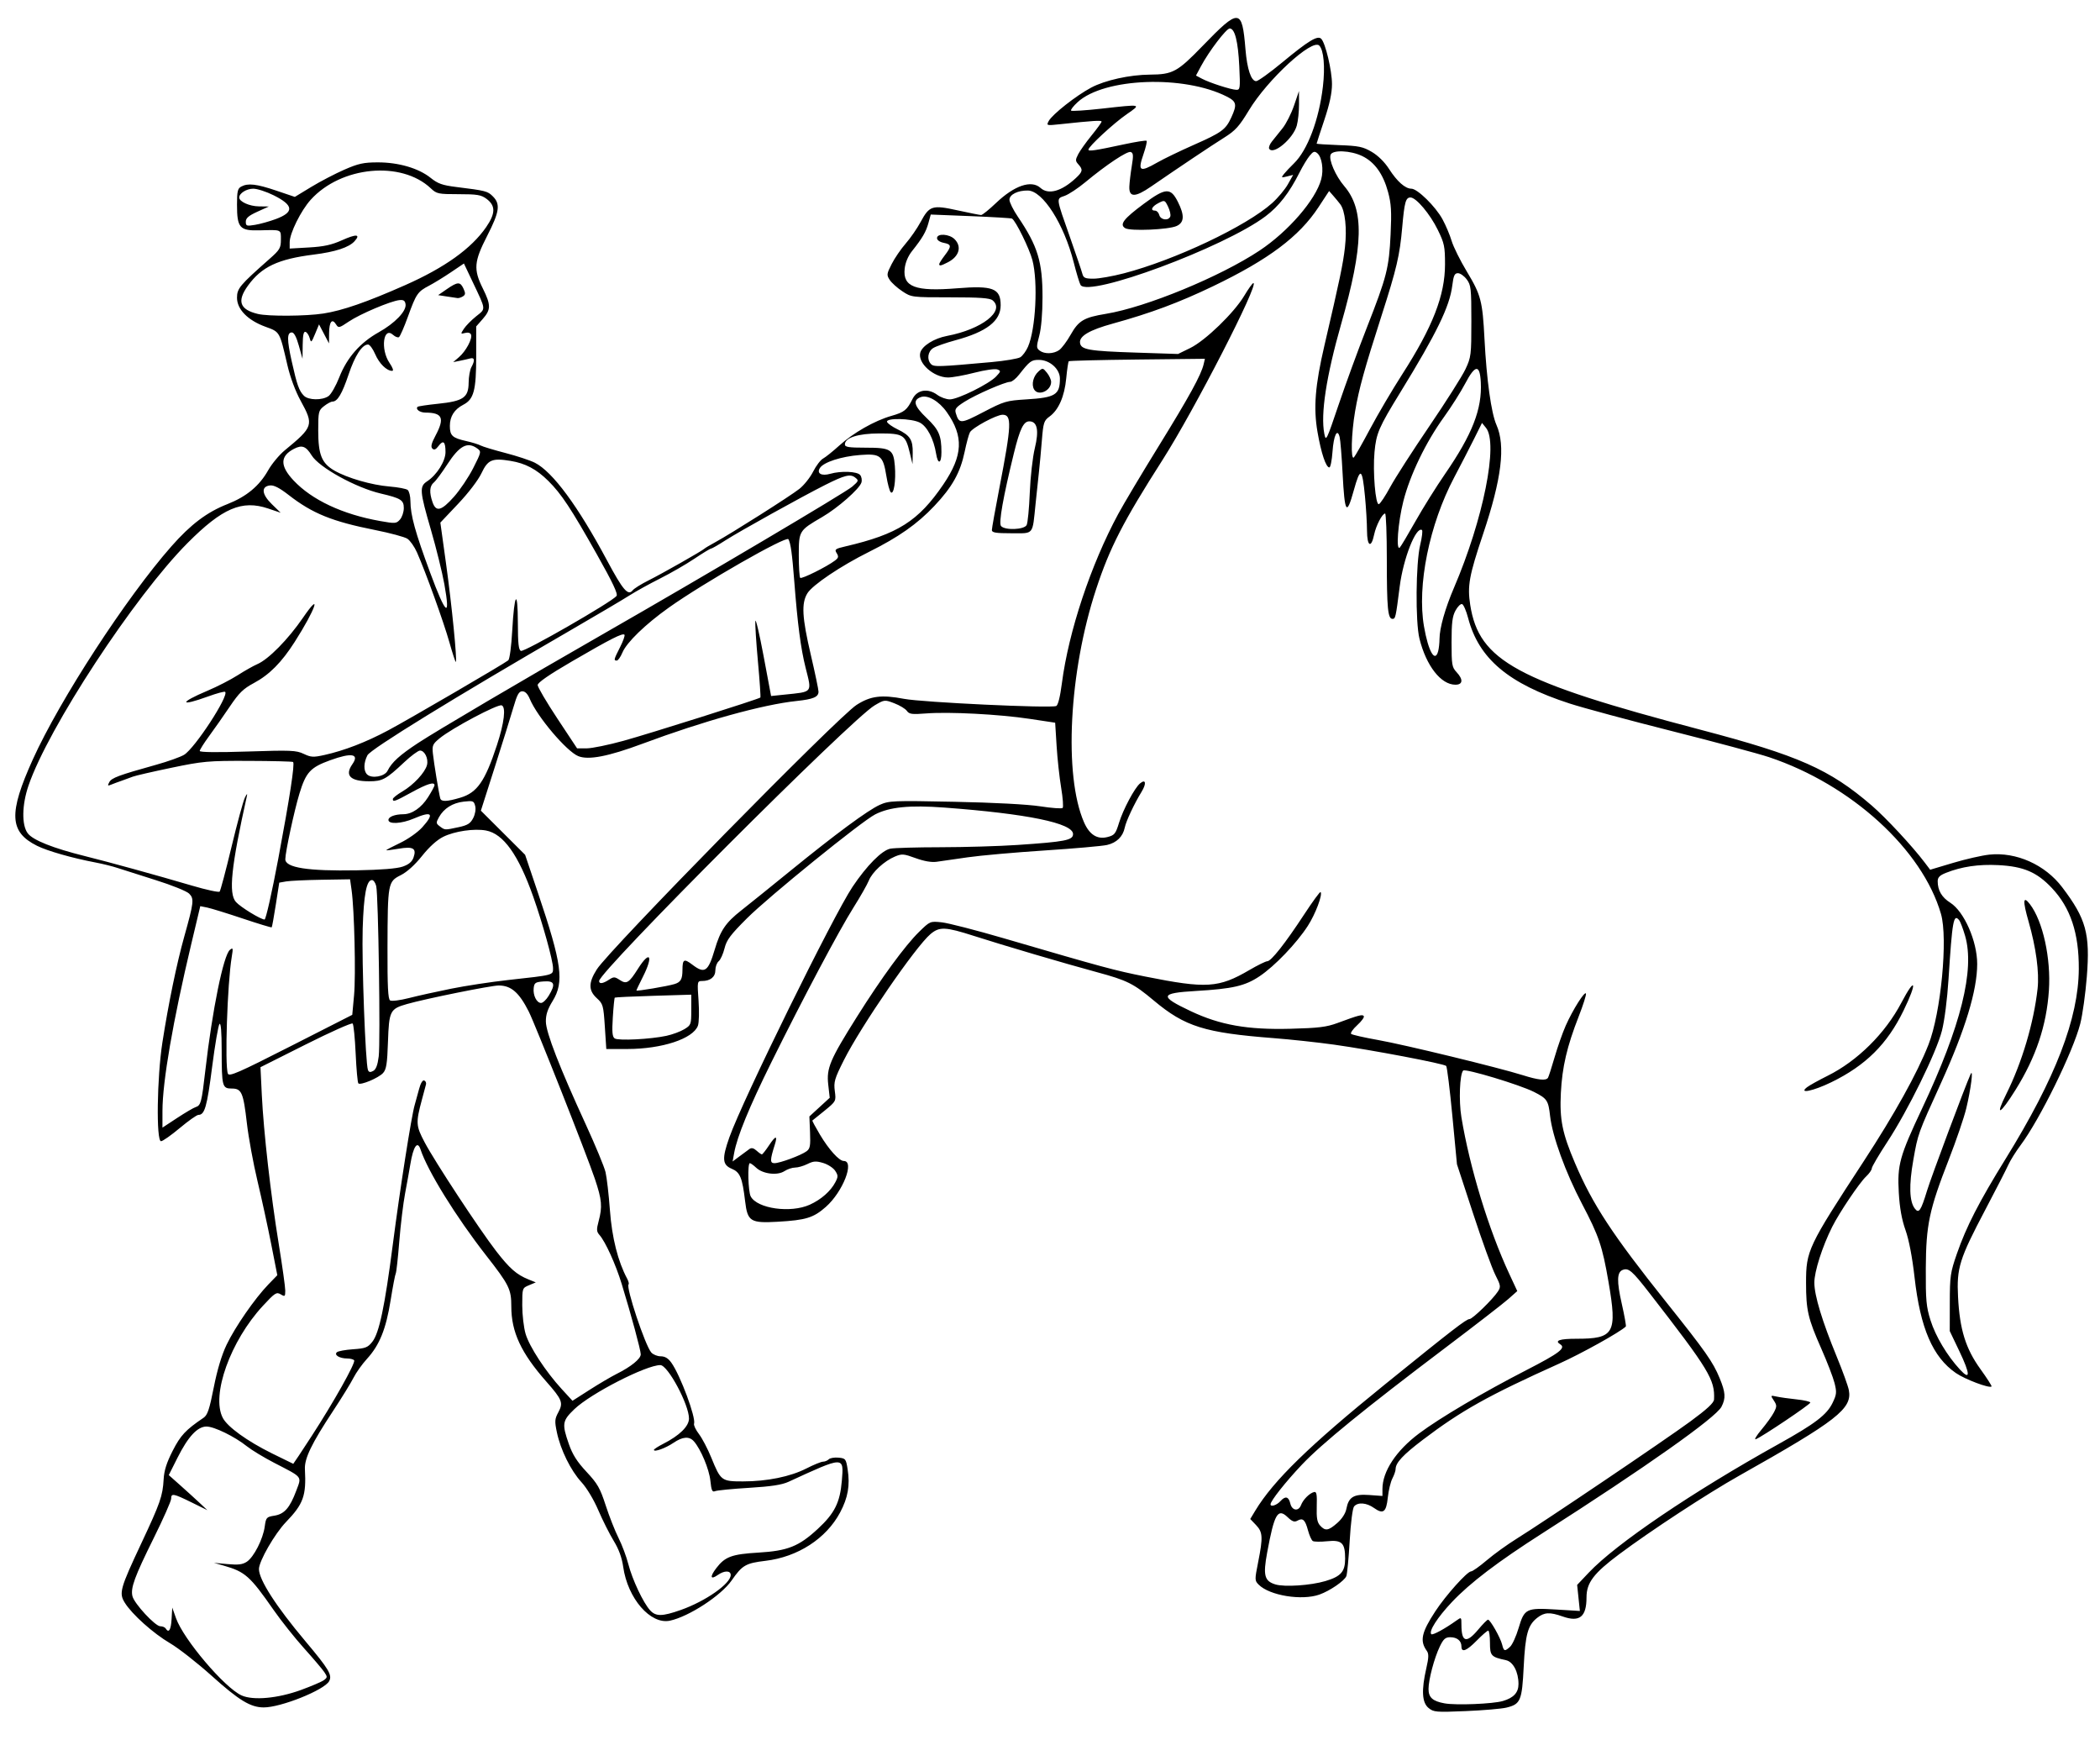 <?xml version="1.0" encoding="UTF-8"?>
<svg version="1.1" viewBox="0 0 1276 1060" xmlns="http://www.w3.org/2000/svg">
<path d="m868.01 1037.6c-3.982-3.254-4.411-10.756-1.372-24.041 1.522-6.653 1.584-8.876 0.299-10.667-4.348-6.058-3.241-11.161 5.217-24.054 6.368-9.707 19.373-24.208 21.711-24.208 0.869 0 5.155-3.038 9.523-6.751 4.368-3.713 12.442-9.545 17.942-12.961 16.76-10.408 90.422-60.124 105.67-71.318 10.196-7.487 14.376-11.358 14.481-13.414 0.613-11.998-3.027-17.997-39.195-64.599-10.556-13.602-12.721-15.474-16.297-14.102-3.533 1.356-3.689 6.807-0.587 20.489 1.664 7.337 2.779 13.584 2.478 13.882-3.349 3.321-26.923 16.442-40.566 22.579-42.957 19.323-59.424 28.527-82.834 46.297-12.006 9.114-16.48 13.93-16.48 17.742 0 1.066-0.883 3.638-1.961 5.714s-2.327 7.262-2.773 11.524c-0.942 8.997-2.784 10.391-8.424 6.375-4.531-3.227-9.825-3.622-12.082-0.903-0.906 1.092-2.032 9.946-2.669 21-0.606 10.512-1.519 20.111-2.029 21.333-1.222 2.928-9.964 8.918-16.325 11.187-10.679 3.809-30.292 0.628-36.905-5.985-2.485-2.485-2.496-2.921-0.364-13.662 3.019-15.211 2.844-18.278-1.297-22.599l-3.497-3.65 3.07-5.089c11.011-18.254 32.977-39.639 78.749-76.667 41.423-33.51 49.413-39.679 51.446-39.722 1.817-0.038 14.063-11.934 17.175-16.683 1.9-2.899 1.787-3.641-1.561-10.238-1.985-3.912-8.034-20.613-13.442-37.113l-9.833-30-2.788-29.333c-1.533-16.133-3.225-29.808-3.759-30.388-1.274-1.384-45.16-9.722-68.062-12.931-9.9-1.387-26.4-3.17-36.667-3.962-42.055-3.243-53.983-6.98-72.929-22.848-12.359-10.352-16.174-12.252-34.65-17.252-19.578-5.299-56.576-16.205-74.73-22.029-17.242-5.531-20.855-5.683-26.293-1.106-9.053 7.618-42.346 56.077-52.699 76.706-5.599 11.157-6.176 13.131-5.454 18.664 0.806 6.174 0.794 6.199-6.219 11.936-3.865 3.162-7.198 5.849-7.407 5.971-0.209 0.123 1.846 3.961 4.568 8.529 5.438 9.129 11.684 16.043 14.492 16.043 6.802 0-0.534 18.791-10.898 27.914-7.529 6.627-12.068 8.024-29.266 9.011-16.505 0.946-18.31-0.187-19.763-12.416-1.71-14.394-3.051-17.652-8.139-19.778-5.742-2.399-6.023-6.133-1.438-19.089 7.969-22.516 63.226-134.88 74.847-152.2 8.665-12.915 17.801-22.135 22.954-23.166 2.324-0.465 16.14-0.859 30.701-0.876 14.562-0.017 35.441-0.634 46.399-1.371 29.219-1.966 33.923-2.885 33.923-6.629 0-6.62-27.854-12.352-78.192-16.091-21.066-1.565-33.184-0.371-42.029 4.141-8.324 4.247-64.543 49.803-77.904 63.128-10.055 10.029-12.383 13.142-13.639 18.24-0.833 3.381-2.427 6.904-3.542 7.83-1.115 0.926-2.028 3.388-2.028 5.473 0 4.087-3.05 6.55-8.112 6.55-2.893 0-2.937 0.246-2.105 11.959 0.467 6.577 0.288 13.434-0.397 15.236-3.005 7.903-21.771 14.086-42.852 14.118l-12.8 0.02-0.893-13.629c-0.846-12.907-1.103-13.821-4.867-17.258-5.137-4.692-5.139-9.421-8e-3 -17.512 7.619-12.013 146.56-153.45 157.84-160.67 8.523-5.457 15.091-6.291 28.903-3.668 11.197 2.126 88.657 5.778 92.366 4.355 1.122-0.431 2.389-5.464 3.478-13.815 4.114-31.558 17.534-71.891 34.218-102.84 3.271-6.068 14.368-24.668 24.659-41.333 18.487-29.938 25.735-43.14 27.252-49.634l0.779-3.333-41.062 0.451c-22.584 0.248-41.335 0.722-41.67 1.053s-1.028 4.991-1.54 10.355c-1.054 11.033-4.622 19.207-10.137 23.22-3.416 2.486-3.79 3.647-4.667 14.479-0.524 6.477-1.288 14.776-1.696 18.443s-1.36 12.667-2.114 20c-2.003 19.483-0.796 18-14.659 18-9.515 0-11.91-0.389-11.91-1.933 0-1.063 2.062-12.613 4.583-25.667 7.41-38.375 7.67-44.4 1.912-44.4-3.729 0-18.331 7.87-19.842 10.694-0.66 1.234-2.098 6.548-3.195 11.809-2.64 12.66-7.55 21.428-18.46 32.962-10.357 10.949-21.679 18.899-39.664 27.85-17.13 8.526-34.353 20.108-37.448 25.183-3.701 6.069-3.217 14.613 2.119 37.452 2.564 10.972 4.662 21.001 4.662 22.286 0 3.228-3.218 4.594-13.333 5.659-20.505 2.159-56.706 12.199-93.658 25.975-20.743 7.733-32.822 10.061-39.009 7.52-7.118-2.924-24.908-23.926-29.425-34.738-1.275-3.052-2.835-4.652-4.536-4.652-2.071 0-3.158 1.945-5.402 9.667-1.546 5.317-6.632 21.635-11.303 36.262l-8.493 26.595 26.884 26.809 7.874 23.333c14.485 42.926 15.972 53.91 8.861 65.467-3.092 5.025-4.186 8.368-4.122 12.596 0.1 6.621 8.342 27.83 24.318 62.577 5.786 12.584 11.153 25.538 11.927 28.787 0.774 3.249 1.981 13.707 2.683 23.241 1.223 16.61 4.867 31.065 10.46 41.491 0.833 1.554 1.222 3.118 0.863 3.477-1.717 1.717 10.087 37.137 13.785 41.365 1.123 1.283 3.707 2.333 5.743 2.333 2.569 0 4.551 1.191 6.473 3.89 5.463 7.672 15.048 33.45 13.784 37.07-0.313 0.895 1.035 3.729 2.994 6.298 1.959 2.569 5.333 9.022 7.498 14.342 5.721 14.059 6.177 14.4 19.225 14.4 14.662 0 28.808-2.889 38.577-7.88 4.4-2.248 8.93-4.094 10.067-4.103 1.137-9e-3 2.71-0.661 3.497-1.447s3.453-1.237 5.924-1c4.281 0.41 4.543 0.746 5.539 7.097 1.523 9.709 0.209 17.225-4.583 26.217-8.453 15.858-25.683 27.019-45.327 29.36-12.036 1.434-14.139 2.651-20.54 11.887-6.381 9.208-26 22.007-37.514 24.473-11.803 2.528-25.692-13.474-28.415-32.737-0.786-5.561-2.651-10.667-5.74-15.718-2.517-4.115-6.732-12.494-9.367-18.621-2.813-6.541-7.057-13.597-10.28-17.094-6.46-7.008-12.672-19.62-14.903-30.257-1.416-6.749-1.316-8.095 0.904-12.218 3.086-5.731 2.327-7.654-7.346-18.625-15.332-17.388-21.25-30.099-21.25-45.642 0-10.454-1.274-13.031-15.335-31.025-18.229-23.328-35.553-51.32-39.817-64.333-1.838-5.611-4.404-1.884-6.197 9-0.604 3.667-2.035 11.625-3.182 17.685s-2.74 19.24-3.542 29.287c-0.802 10.048-1.764 18.763-2.138 19.367-0.373 0.604-1.781 7.967-3.129 16.363-2.804 17.47-6.738 27.197-14.368 35.531-2.904 3.172-6.577 8.331-8.163 11.465-1.585 3.134-7.128 12.134-12.316 20-13.201 20.015-17.577 29.067-17.22 35.624 0.876 16.071-0.905 21.033-11.495 32.029-6.83 7.092-16.433 23.783-16.433 28.564 0 6.487 10.386 22.629 28.159 43.766 14.39 17.113 16.483 20.628 14.498 24.337-2.882 5.385-29.402 16.015-39.797 15.953-8.032-0.048-14.956-4.261-31.64-19.248-8.738-7.849-20.086-16.731-25.22-19.738-10.236-5.996-23.164-17.573-27.552-24.672-3.6-5.825-2.829-8.567 10.206-36.313 11.363-24.186 12.87-28.507 13.425-38.507 0.303-5.451 1.785-10.146 5.501-17.428 4.8-9.405 7.849-12.664 18.774-20.065 2.399-1.625 3.559-5.076 6.186-18.407 2.119-10.754 4.816-19.712 7.827-26 5.188-10.834 17.178-28.136 25.337-36.563l5.457-5.636-3.747-19.03c-2.061-10.467-5.817-27.73-8.347-38.364-2.53-10.633-5.407-26.334-6.394-34.89-2.164-18.753-3.194-21.11-9.231-21.11-5.737 0-6.067-1.26-6.09-23.267-0.012-11.211-0.474-16.811-1.318-15.967-0.715 0.715-2.742 12.535-4.505 26.268-3.093 24.092-4.49 28.966-8.304 28.966-0.98 0-6.08 3.6-11.333 8s-10.378 8-11.388 8c-3.012 0-2.476-38.732 0.831-60.004 3.66-23.549 8.686-47.887 13.269-64.263 5.877-21 6.106-23.024 2.965-26.166-1.488-1.488-10.597-5.158-20.458-8.242-9.777-3.058-20.176-6.365-23.109-7.349-2.933-0.984-8.933-2.474-13.333-3.311-14.189-2.7-29.176-6.976-35.493-10.128-16.876-8.419-17.42-19.643-2.547-52.537 16.333-36.125 56.787-98.314 84.165-129.38 11.78-13.368 21.629-20.791 34.054-25.666 11.551-4.532 19.374-11.018 24.726-20.501 2.231-3.952 6.772-9.42 10.092-12.151 17.396-14.309 17.753-15.413 9.717-30.055-3.225-5.877-6.371-14.298-8.069-21.604-4.829-20.77-4.507-20.203-13.334-23.422-10.781-3.931-17.311-10.582-17.311-17.631 0-5.636 1.638-7.59 19.812-23.642 6.207-5.482 6.855-6.585 6.855-11.667 0-6.288 0.647-6.004-12.846-5.644-12.213 0.326-13.82-1.482-13.82-15.552 0-8.182 0.394-9.867 2.579-11.037 4.103-2.196 9.29-1.593 21.322 2.477l11.234 3.801 9.993-6.067c5.496-3.337 14.541-8.053 20.099-10.48 8.525-3.722 11.705-4.415 20.321-4.429 12.604-0.02 24.823 3.561 32.099 9.409 4.376 3.517 7.099 4.489 15.497 5.536 18.161 2.263 19.111 2.507 22.338 5.734 4.684 4.684 4.005 9.354-3.482 23.972-8.016 15.649-8.401 20.341-2.625 31.966 4.963 9.988 4.957 12.804-0.042 18.497l-4 4.556v18.2c0 20.643-1.441 26.056-7.814 29.352-5.488 2.838-8.186 7.088-8.186 12.896 0 5.894 1.514 7.298 9.89 9.175 3.546 0.795 7.502 2.009 8.791 2.699s8.093 2.748 15.121 4.574 15.062 4.485 17.854 5.91c10.831 5.526 26.129 26.234 43.867 59.384 9.636 18.007 12.758 21.646 15.555 18.125 0.874-1.1 5.189-3.8 9.589-6 8.325-4.163 32.837-18.076 34-19.299 0.367-0.386 3.367-2.171 6.667-3.966 9.622-5.236 45.531-28.012 51.057-32.383 2.781-2.2 6.531-6.908 8.332-10.462 1.801-3.554 4.516-7.126 6.035-7.939 1.518-0.813 5.951-4.367 9.85-7.898 8.59-7.779 21.408-15.081 31.614-18.01 8.005-2.297 9.516-3.509 12.955-10.393 2.765-5.534 9.325-6.593 14.974-2.417 2.058 1.522 5.497 2.766 7.641 2.766 4.878 0 23.885-9.398 28.116-13.902 2.957-3.148 3.002-3.422 0.706-4.303-1.349-0.517-7.588 0.383-13.866 2s-13.515 2.923-16.081 2.901c-8.759-0.075-18.475-8.737-16.848-15.02 1.079-4.164 8.342-8.73 16.282-10.236 21.157-4.012 35.465-15.181 27.685-21.611-1.692-1.398-7.766-1.83-25.752-1.83-23.439 0-23.561-0.015-29.087-3.664-3.052-2.015-6.5-5.115-7.661-6.887-1.974-3.014-1.899-3.643 1.162-9.669 1.801-3.545 5.633-9.146 8.517-12.446s6.982-9.225 9.108-13.166c5.322-9.869 7.015-10.395 22.502-6.989 7.058 1.552 13.46 2.822 14.227 2.822 0.767 0 4.837-3.283 9.044-7.296 11.182-10.665 21.517-14.169 27.044-9.167 4.775 4.322 12.781 2.097 21.442-5.958 4.229-3.933 4.46-5.159 1.57-8.352-1.883-2.08-1.891-2.716-0.079-6.219 1.11-2.146 4.753-7.26 8.097-11.365 3.344-4.105 6.079-7.886 6.079-8.402 0-0.885-5.067-0.566-25.153 1.583-8.349 0.893-8.462 0.862-6.974-1.918 2.164-4.043 16.599-15.408 25.8-20.312 8.402-4.478 23.409-7.798 35.661-7.888 13.949-0.103 16.733-1.614 32-17.38 22.395-23.126 24.032-23 26.099 2.008 0.998 12.07 3.445 19.333 6.514 19.333 1.145 0 8.226-5.086 15.735-11.302 16.011-13.255 21.58-16.638 23.774-14.443 2.569 2.569 6.545 19.302 6.545 27.547 0 5.438-1.438 12.158-4.667 21.806-2.567 7.67-4.667 14.128-4.667 14.351s6.158 0.633 13.685 0.911c11.943 0.442 14.468 0.965 19.835 4.111 3.797 2.225 7.803 6.18 10.47 10.337 4.9 7.636 9.85 12.015 13.58 12.015 3.676 0 14.703 10.83 18.925 18.589 1.992 3.659 4.488 9.572 5.547 13.139 1.06 3.568 5.223 11.956 9.253 18.64 8.566 14.208 9.514 17.835 10.708 40.965 1.278 24.752 4.098 45.004 7.263 52.159 5.612 12.687 3.167 32.713-8.088 66.225-8.532 25.405-9.653 31.577-7.844 43.16 5.312 34.012 28.32 46.484 139.8 75.779 59.694 15.686 78.544 24.021 104.12 46.037 8.547 7.356 24.677 24.694 32.144 34.551l3.404 4.493 13.93-4.16c7.661-2.288 17.564-4.543 22.006-5.013 16.382-1.73 33.867 6.092 44.284 19.812 14.546 19.157 17.036 28.202 14.968 54.364-0.816 10.328-2.605 23.161-3.975 28.517-4.352 17.015-24.568 58.182-36.23 73.775-2.894 3.869-6.28 9.296-7.525 12.06s-7.467 14.898-13.827 26.965c-15.907 30.182-17.596 35.578-16.683 53.273 1.019 19.737 4.621 31.324 13.613 43.793 3.983 5.523 7.02 10.265 6.748 10.537-1.272 1.272-16.089-4.305-21.689-8.165-14.043-9.678-21.599-27.189-25.112-58.201-1.387-12.244-3.395-22.709-5.493-28.631-2.286-6.452-3.543-13.465-4.074-22.717-0.971-16.932 0.455-22.077 14.212-51.283 23.557-50.014 32.055-84.134 26.086-104.74-1.263-4.36-2.907-8.67-3.655-9.578-3.374-4.103-4.169 0.327-6.426 35.828-0.773 12.157-2.441 25.214-4.002 31.333-3.394 13.304-20.677 48.497-33.181 67.566-5.196 7.925-9.448 15.17-9.448 16.101s-1.556 3.147-3.458 4.925c-4.018 3.755-16.208 21.852-20.578 30.548-6.035 12.009-10.907 27.265-10.865 34.018 0.049 7.856 4.727 23.264 13.676 45.051 3.551 8.645 6.832 17.722 7.292 20.171 2.116 11.28-7.07 18.442-66.734 52.031-19.321 10.877-53.491 33.242-72.778 47.634-15.508 11.572-19.888 17.344-19.888 26.207 0 11.89-4.208 15.266-14.501 11.632-7.852-2.772-11.124-2.596-15.481 0.831-5.681 4.469-7.193 9.962-8.186 29.745-1.036 20.647-1.908 22.706-10.499 24.79-2.933 0.712-14.033 1.661-24.667 2.109-18.129 0.764-19.54 0.646-22.653-1.898zm45.171-4.222c6.57-1.94 9.483-5.113 9.483-10.33 0-7.302-3.267-13.536-7.579-14.462-9.086-1.951-9.755-2.678-9.755-10.593 0-4.049-0.475-7.362-1.056-7.362s-3.706 2.7-6.944 6c-6.236 6.354-9.333 7.548-9.333 3.6 0-3.434-2.636-5.6-6.814-5.6-2.935 0-4.127 1.065-6.343 5.667-3.356 6.97-6.843 20.108-6.843 25.784 0 5.17 2.529 7.428 9.782 8.733 6.956 1.251 29.383 0.342 35.402-1.435zm-730.35-6.691c6.327-2.305 12.594-4.988 13.926-5.962 2.247-1.643 2.268-2 0.287-4.933-1.175-1.739-6.718-8.262-12.319-14.495-5.601-6.233-13.907-16.675-18.457-23.204-14.373-20.624-17.303-23.231-30.273-26.944l-6-1.718 8.309 0.769c6.434 0.596 9.064 0.274 11.656-1.424 4.254-2.788 9.849-13.753 10.89-21.342 0.761-5.552 1.058-5.888 5.877-6.659 6.09-0.974 9.387-4.744 13.303-15.208 3.319-8.871 4.154-7.814-13.309-16.834-6.304-3.256-13.847-7.823-16.761-10.148-7.391-5.897-19.801-11.955-24.491-11.955-5.487 0-11.149 6.087-17.603 18.923l-5.315 10.57 7.031 6.253c3.867 3.439 9.142 8.234 11.722 10.655l4.691 4.402-9.633-4.735c-11.073-5.443-12.367-5.674-12.367-2.208 0 1.39-4.759 12.132-10.575 23.872-11.699 23.614-14.182 30.404-12.936 35.37 1.136 4.526 13.84 18.231 16.899 18.231 1.35 0 2.825 0.6 3.278 1.333 1.876 3.035 3.218 0.92 3.597-5.667l0.403-7 2.285 6.43c4.586 12.903 29.463 42.211 39.817 46.909 7.039 3.193 22.039 1.829 36.068-3.282zm734.73-26.27c1.345-1.217 3.665-6.308 5.155-11.313 3.54-11.885 4.602-12.411 22.849-11.302l14.391 0.874-0.827-7.914-0.827-7.914 7.057-7.462c16.634-17.588 63.065-49.035 115.3-78.09 22.187-12.341 29.337-17.788 32.833-25.01 2.483-5.129 2.617-6.453 1.216-12.043-0.866-3.454-4.496-12.891-8.069-20.971-8.092-18.304-9.248-23.301-9.25-39.975-0-19.548 1.106-21.885 34.86-73.547 18.958-29.016 32.606-53.574 39.525-71.12 7.558-19.166 11.901-64.528 7.602-79.4-11.314-39.138-54.524-78.541-104.44-95.238-6.388-2.137-32.914-9.258-58.947-15.826-26.033-6.568-54.057-14.121-62.274-16.786-37.209-12.067-55.178-27.212-61.669-51.974-1.137-4.34-2.78-8.128-3.651-8.418s-2.668 1.461-3.994 3.891c-1.919 3.516-2.412 7.461-2.412 19.311 0 13.609 0.259 15.168 3 18.086 4.206 4.477 3.928 7.689-0.667 7.683-8.793-0.012-17.712-11.446-21.838-27.995-2.524-10.124-2.231-45.892 0.468-57.028 1.114-4.599 1.584-8.634 1.043-8.969-3.637-2.248-11.346 17.351-13.511 34.35-2.413 18.944-2.57 19.647-4.389 19.647-2.821 0-3.44-6.501-3.44-36.167 0-15.308-0.471-27.833-1.046-27.833-1.703 0-5.523 7.327-6.651 12.76-1.786 8.596-4.298 7.256-4.339-2.315-0.02-4.644-0.579-14.053-1.242-20.908-1.683-17.397-2.817-17.961-6.853-3.405-4.322 15.587-5.468 13.807-6.734-10.459-0.542-10.391-1.352-20.355-1.801-22.142-1.421-5.661-3.628-1.075-4.351 9.041-0.371 5.186-1.225 9.429-1.897 9.429-2.081 0-4.966-8.636-7.213-21.594-2.529-14.58-1.434-28.267 4.193-52.406 9.411-40.371 11.349-49.641 12.49-59.727 1.288-11.389 0.119-22.214-2.821-26.131-0.884-1.178-2.777-3.477-4.205-5.108l-2.597-2.966-6.482 9.873c-11.686 17.8-30.254 31.72-63.908 47.908-20.709 9.961-38.059 16.432-61.049 22.769-14.287 3.938-20.511 7.619-19.901 11.769 0.602 4.09 5.374 4.912 33.975 5.85l25.568 0.839 7.401-3.621c9.222-4.512 26.655-21.38 32.854-31.789 2.511-4.217 4.999-7.667 5.529-7.667 3.76 0-35.947 77.305-55.132 107.33-23.996 37.56-32.107 53.343-40.457 78.72-16.466 50.046-19.73 113.04-7.332 141.5 3.299 7.574 8.061 10.578 14.257 8.992 4.292-1.098 4.958-1.921 7.043-8.703 2.485-8.079 9.463-21.156 12.742-23.877 3.517-2.919 4.044 0.029 0.916 5.128-4.464 7.278-9.386 17.763-10.203 21.737-1.123 5.457-4.937 9.189-10.754 10.523-2.933 0.673-20.033 2.18-38 3.35-17.967 1.17-38.967 3.037-46.667 4.15-7.7 1.113-16.183 2.333-18.851 2.71-3.151 0.446-7.635-0.328-12.795-2.21-7.273-2.652-8.334-2.733-12.579-0.959-6.46 2.699-13.786 9.443-15.857 14.598-0.959 2.387-5.144 9.739-9.301 16.339-8.898 14.129-30.852 55.501-49.989 94.204-13.452 27.204-20.716 44.917-22.538 54.951l-0.936 5.154 4.227-3.154c2.325-1.735 5.03-3.729 6.011-4.432 1.224-0.876 2.575-0.562 4.301 1 1.384 1.252 2.839 2.277 3.234 2.277 0.395 0 2.342-2.455 4.328-5.456 4.036-6.098 5.373-6.261 3.527-0.427-2.95 9.321-2.983 11.216-0.192 11.216 3.316 0 16.053-4.715 19.453-7.201 2.179-1.593 2.494-3.275 2.157-11.523l-0.394-9.658 12.357-11.345-0.906-8.007c-1.131-10 1.009-15.057 17.427-41.169 14.815-23.564 29.28-43.329 37.782-51.628 6.652-6.493 6.728-6.525 13.778-5.778 3.899 0.413 20.889 4.783 37.756 9.712 60.921 17.802 66.957 19.434 86 23.244 37.064 7.415 44.466 6.948 63.183-3.99 5.012-2.929 9.895-5.325 10.852-5.325 2.327 0 10.894-10.867 22.339-28.339 5.167-7.886 9.679-14.053 10.027-13.705 1.406 1.406-3.106 13.388-7.742 20.56-6.869 10.628-20.135 24.468-29.355 30.624-8.813 5.885-16.273 7.603-38.741 8.923-21.875 1.285-22.324 3.169-2.93 12.311 17.802 8.392 34.413 11.322 60.367 10.65 17.171-0.445 22.02-1.036 28.667-3.496 13.056-4.831 15.254-5.402 16.02-4.163 0.397 0.643-1.407 3.106-4.01 5.474s-4.269 4.75-3.704 5.293 7.927 2.215 16.361 3.715c16.211 2.884 73.357 16.772 88 21.386 9.441 2.975 14.09 3.444 15.267 1.54 0.416-0.674 2.23-6.307 4.03-12.518 1.8-6.211 4.827-14.808 6.727-19.104 4.256-9.624 11.679-21.378 12.309-19.49 0.256 0.767-1.726 7.001-4.404 13.854-7.139 18.269-10.052 30.749-10.85 46.484-0.819 16.153 0.866 24.507 8.606 42.667 10.74 25.198 22.792 43.546 55.615 84.667 23.792 29.806 28.216 36.107 32.273 45.968 3.574 8.687 3.794 12.144 1.103 17.347-3.434 6.64-46.118 36.789-108.68 76.762-27.268 17.423-44.119 30.231-55.126 41.899-8.77 9.296-14.217 17.791-12.506 19.502 0.786 0.786 8.317-3.309 15.299-8.318 2.951-2.118 3-2.076 3 2.568 0 10.67 3.026 11.54 10.216 2.938 2.759-3.3 5.431-6 5.94-6 1.335 0 7.512 10.878 8.569 15.09 1.05 4.183 1.568 4.329 4.844 1.364zm152.72-131.86c3.049-3.624 6.464-8.371 7.589-10.55 1.846-3.574 1.84-4.275-0.067-7.184-2.087-3.186-2.067-3.214 1.706-2.391 2.1 0.458 7.568 1.228 12.152 1.711 4.583 0.483 8.333 1.354 8.333 1.935 0 1.093-29.326 20.794-33.119 22.249-1.176 0.451 0.357-2.145 3.406-5.769zm27.713-208.06c1.467-1.132 7.101-4.263 12.52-6.958 18.087-8.995 35.014-25.762 44.789-44.362 8.72-16.594 9.799-12.642 1.309 4.795-9.911 20.356-22.996 33.329-43.88 43.504-10.994 5.356-20.214 7.246-14.737 3.02zm-684.34 317.58c15.1-5.329 30.342-16.01 30.342-21.261 0-2.776-3.855-2.796-7.79-0.04-4.565 3.197-5.046 1.212-0.994-4.101 5.328-6.985 9.414-8.494 25.615-9.459 17.819-1.061 24.599-3.769 36.104-14.422 10.216-9.459 13.467-15.967 14.586-29.2 1.27-15.026 1.583-15.032-32.386 0.606-4.041 1.861-10.506 2.849-24 3.671-10.158 0.618-19.432 1.525-20.608 2.015-1.765 0.735-2.27-0.372-2.885-6.328-0.722-6.995-5.806-19.154-10.001-23.918-2.834-3.218-6.825-2.921-12.494 0.932-4.745 3.225-11.814 5.762-11.814 4.24 0-0.431 2.54-2.08 5.644-3.664 9.93-5.066 15.638-10.656 15.665-15.342 0.049-8.45-12.84-32.499-17.418-32.499-8.63 0-42.26 17.237-52.2 26.755-7.374 7.061-7.668 8.906-3.372 21.207 2.244 6.426 4.985 10.74 10.738 16.898 6.697 7.169 8.246 9.878 11.645 20.367 2.157 6.654 5.66 15.55 7.786 19.769 2.126 4.219 4.819 11.405 5.985 15.97 2.383 9.328 9.075 23.501 13.236 28.034 3.482 3.792 7.353 3.745 18.614-0.23zm391.67-17.559c9.442-2.804 12.005-5.713 12.005-13.623 0-9.573-1.99-11.502-10.914-10.581-4.022 0.415-7.95 0.358-8.728-0.126-0.778-0.485-2.093-3.406-2.922-6.491-1.734-6.453-3.134-7.734-6.425-5.879-1.815 1.023-3.16 0.543-5.962-2.131-5.982-5.708-8.057-2.118-12.424 21.495-2.568 13.884-1.682 17.322 4.991 19.366 5.521 1.691 21.433 0.628 30.38-2.029zm7.251-35.313c2.88-2.529 4.994-5.819 5.512-8.579 1.346-7.174 4.485-9.075 13.862-8.397l8.047 0.582v-4.219c0-10.709 8.297-23.297 22.248-33.753 12.541-9.4 39.043-25.04 65.152-38.449 20.204-10.377 24.266-13.482 20.6-15.748-3.598-2.224-0.299-3.333 9.913-3.333 22.972 0 24.83-3.295 19.458-34.497-3.751-21.788-5.825-27.903-16.078-47.411-10.063-19.146-18.038-41.087-19.427-53.452-1.061-9.437-1.815-10.562-9.782-14.593-8.592-4.348-41.67-14.328-43.018-12.979-2.113 2.113-2.738 18.349-1.091 28.323 5.06 30.629 16.543 68.22 29.06 95.127l4.893 10.518-5.458 4.844c-3.002 2.664-20.086 15.89-37.964 29.392-49.406 37.311-75.379 58.468-87.494 71.27-9.852 10.411-19.011 21.989-19.011 24.032 0 1.767 3.773 0.553 6.029-1.939 2.987-3.3 4.984-2.814 5.992 1.458 1.026 4.347 4.976 4.959 6.488 1.005 1.324-3.462 5.194-7.326 8.006-7.992 1.459-0.346 1.79 1.486 1.57 8.684-0.216 7.051 0.244 9.7 2.024 11.667 3.16 3.492 5.036 3.213 10.469-1.557zm-623.24-52.735c13.312-20.482 26.81-44.51 25.864-46.04-0.382-0.618-2.309-1.132-4.282-1.143-4.605-0.026-8.03-2.099-6.244-3.779 0.727-0.684 5.165-1.504 9.862-1.822 7.499-0.508 8.918-1.053 11.647-4.476 4.222-5.294 7.596-21.276 12.507-59.236 4.337-33.52 11.329-78.101 13.279-84.667 0.653-2.2 1.862-6.588 2.686-9.752 0.899-3.453 2.133-5.518 3.086-5.167 0.873 0.322 1.368 1.41 1.099 2.418-0.269 1.008-1.373 5.133-2.454 9.167-3.797 14.17-3.686 15.923 1.65 26.016 6.264 11.847 33.232 52.867 43.404 66.02 8.204 10.608 12.43 14.314 19.666 17.246l4.444 1.8-4.11 1.728c-4.097 1.722-4.11 1.763-4.11 12.217 0 5.769 0.915 13.57 2.033 17.336 2.319 7.808 12.211 22.929 21.901 33.478l6.59 7.174 10.405-6.658c5.723-3.662 13.105-8.009 16.405-9.66 8.795-4.4 14.667-9.167 14.667-11.908 0-2.517-5.652-23.403-11.58-42.789-3.617-11.83-9.882-25.629-13.497-29.726-1.799-2.04-1.876-3.272-0.517-8.352 2.364-8.838 1.995-13.001-2.279-25.725-4.925-14.664-36.268-93.956-40.198-101.7-5.865-11.55-10.636-15.702-18.141-15.786-4.478-0.05-44.524 8.039-55.886 11.289-10.249 2.932-10.854 4.139-11.491 22.935-0.452 13.348-0.987 16.753-2.977 18.952-2.73 3.017-13.699 7.622-15.016 6.304-0.471-0.471-1.208-8.61-1.637-18.084-0.429-9.475-1.256-17.702-1.837-18.282-0.582-0.58-13.421 5.153-28.531 12.74l-27.473 13.795 0.814 16.818c1.089 22.496 5.426 60.687 10.281 90.533 2.181 13.41 3.966 26.165 3.966 28.345 0 3.666-0.209 3.837-2.784 2.285-2.541-1.531-3.486-0.92-10.804 6.987-19.732 21.318-31.532 54.234-24.392 68.04 2.833 5.478 14.747 14.096 29.818 21.567 7.056 3.498 12.919 6.368 13.028 6.378 0.109 0.01 5.122-7.559 11.141-16.819zm1001.2-51.633-5.823-12.197 0.025-17.333c0.023-16.011 0.35-18.269 4.284-29.595 5.74-16.525 13.448-31.536 29.657-57.754 30.318-49.042 44.279-85.267 44.442-115.32 0.117-21.698-5.05-37.2-16.4-49.201-9.11-9.632-17.197-13.081-32.521-13.867-11.979-0.615-22.257 0.904-31.819 4.704-3.776 1.5-5 2.747-5 5.089 0 5.566 2.47 9.785 7.639 13.048 8.411 5.31 16.361 23.381 16.361 37.193 0 16.069-7.266 39.971-22 72.368-14.072 30.943-13.972 30.663-16.802 46.667-2.728 15.425-2.434 25.222 0.887 29.564 2.467 3.226 3.697 1.428 7.452-10.897 2.495-8.188 23.189-63.527 26.426-70.667 1.87-4.125 0.216 9.002-2.617 20.765-1.338 5.554-6.094 19.484-10.57 30.955-11.963 30.66-13.869 39.683-14 66.28-0.095 19.259 0.263 23.183 2.877 31.493 3.038 9.66 10.071 21.429 17.828 29.834 6.497 7.04 6.377 2.904-0.324-11.13zm28.518-156.2c9.508-18.997 16.717-43.25 19.022-64 1.099-9.887-0.933-25.021-5.483-40.835-3.644-12.666-3.378-15.985 0.841-10.479 7.857 10.256 12.826 32.865 11.515 52.393-1.431 21.318-7.842 40.438-20.219 60.296-9.539 15.305-12.771 16.799-5.676 2.624zm-727.01 67.225c6.891-3.119 12.702-8.228 15.539-13.66 1.748-3.347 1.735-4.123-0.114-6.945-1.145-1.747-4.42-3.877-7.278-4.734-4.328-1.297-5.923-1.195-9.544 0.612-2.391 1.193-5.776 2.168-7.522 2.168-1.746 0-4.667 0.977-6.49 2.172-4.278 2.803-13.092 1.743-17.142-2.062-1.625-1.527-3.366-2.776-3.869-2.776-1.49 0-1.04 17.274 0.527 20.201 3.984 7.445 24.272 10.285 35.892 5.024zm-373.2-59.269c3.209-1.018 3.688-2.831 5.949-22.502 4.2-36.536 10.987-69.814 14.896-73.038 1.906-1.572 2.02-1.141 1.124 4.25-2.677 16.095-4.326 65.978-2.345 70.933 0.774 1.935 6.375-0.515 38.24-16.726l37.333-18.993 1.098-11.94c1.116-12.139 0.178-51.894-1.506-63.835l-0.925-6.561-17.333 0.28c-9.533 0.154-19.216 0.611-21.517 1.015l-4.184 0.734-2.086 13.372c-1.147 7.354-2.27 13.556-2.495 13.781s-8.204-2.2-17.73-5.388c-9.526-3.189-19.199-6.176-21.495-6.639l-4.174-0.841-5.49 23.071c-11.103 46.659-17.472 83.545-17.487 101.27l-0.009 10.203 8.926-5.863c4.909-3.224 9.954-6.189 11.21-6.588zm111.28-30.84c1.092-8.741-0.222-97.975-1.524-103.45-0.479-2.017-1.643-3.667-2.586-3.667-3.312 0-4.998 8.813-5.638 29.457-0.621 20.04 1.68 81.964 3.192 85.906 0.543 1.415 1.38 1.578 3.174 0.618 1.706-0.913 2.72-3.571 3.381-8.864zm174.78-12.475c3.631-0.779 8.521-2.583 10.866-4.009 4.135-2.514 4.264-2.873 4.264-11.798v-9.204l-23 0.692c-12.65 0.381-23.214 0.878-23.476 1.105-0.262 0.227-0.8 5.609-1.196 11.959-0.562 9.004-0.31 11.829 1.143 12.828 2.163 1.488 21.685 0.51 31.399-1.573zm-130.87-28.62c8.8-1.775 24.4-4.152 34.667-5.284 28.069-3.093 27.333-2.898 27.333-7.234 0-4.503-6.272-27.12-12.064-43.504-8.954-25.328-18.088-38.115-28.638-40.095-7.138-1.339-19.11 0.412-25.96 3.798-3.838 1.897-8.486 6.083-12.913 11.63-4.379 5.487-9.131 9.781-12.95 11.702-7.794 3.921-7.945 4.75-8.055 44.008-0.066 23.677 0.314 31.292 1.601 32.092 0.928 0.577 6.028-0.062 11.333-1.419 5.305-1.357 16.846-3.919 25.646-5.694zm59.348 4.311c4.355-7.143 3.637-9.225-3.015-8.743-5.043 0.365-5.712 0.806-6.082 4.011-0.507 4.392 1.804 9.066 4.482 9.066 1.085 0 3.162-1.95 4.615-4.333zm76.466-7.137c3.82-1.191 4.808-2.959 4.832-8.641 0.028-6.492 0.965-6.988 5.978-3.165 7.526 5.74 9.627 4.327 13.626-9.162 3.441-11.608 6.609-16.291 16.03-23.703 4.979-3.917 18.353-14.694 29.72-23.949 27.631-22.498 47.387-37.079 54.581-40.285 5.602-2.497 7.994-2.594 45.333-1.839 23.903 0.483 44.405 1.567 52.086 2.753 6.967 1.076 13.109 1.523 13.649 0.993 0.54-0.53 0.135-6.042-0.901-12.248-1.036-6.206-2.28-17.641-2.764-25.411l-0.88-14.127-15.552-2.347c-18.488-2.79-48.93-4.377-62.886-3.279-8.583 0.676-10.236 0.455-11.664-1.556-0.915-1.288-4.34-3.365-7.61-4.614-5.918-2.26-5.974-2.254-12.047 1.304-13.89 8.14-167.35 161.67-167.35 167.42 0 1.918 2.303 1.619 5.953-0.773 2.917-1.911 3.49-1.898 6.626 0.158 4.123 2.701 5.571 1.804 11.043-6.846 7.276-11.501 9.499-8.008 3.044 4.78-2.2 4.358-4 8.155-4 8.436 0 0.599 18.96-2.601 23.147-3.906zm-240.75-76.197c6.963-37.101 10.106-57.605 9-58.711-0.326-0.326-12.474-0.632-26.996-0.681-24.778-0.084-27.676 0.176-47.07 4.213-11.367 2.366-21.867 4.785-23.333 5.375-1.467 0.59-4.467 1.688-6.667 2.441s-5.12 1.833-6.488 2.402c-2.135 0.886-2.294 0.67-1.123-1.518 1.395-2.607 5.664-4.188 28.522-10.569 7.101-1.982 14.712-4.7 16.915-6.04 6.546-3.981 27.349-35.848 24.961-38.236-0.397-0.397-5.086 0.867-10.421 2.808-17.445 6.349-17.71 3.833-0.365-3.471 5.867-2.471 14.114-6.7 18.327-9.398 4.213-2.698 9.613-5.748 12-6.778 6.806-2.937 18.732-15.056 27.72-28.168 11.801-17.217 7.726-5.31-5.019 14.667-7.947 12.456-15.398 19.961-24.827 25.006-6.42 3.435-9 5.956-14.59 14.25-3.735 5.542-9.376 13.593-12.534 17.89s-5.743 8.393-5.743 9.102c0 0.819 10.597 0.942 29.079 0.337 26.346-0.863 29.549-0.729 34.086 1.424 4.443 2.108 5.863 2.186 12.588 0.69 12.156-2.704 25.323-7.794 38.849-15.018 12.712-6.789 70.14-40.276 72.87-42.49 0.833-0.676 1.88-8.536 2.412-18.119 1.273-22.906 3.356-25.777 3.409-4.697 0.031 12.659 0.458 16.535 1.879 17.081 2.105 0.808 54.871-29.492 58.069-33.344 0.999-1.204-2.261-8.115-11.928-25.284-15.625-27.751-21.573-36.748-29.49-44.609-7.167-7.116-13.959-10.722-22.954-12.186-11.249-1.831-13.78-0.758-17.683 7.491-1.985 4.197-7.904 11.951-14.195 18.597l-10.79 11.399 3.547 25.574c3.418 24.641 6.746 58.191 5.861 59.076-0.235 0.235-1.987-5.106-3.892-11.87-3.479-12.351-14.46-42.798-19.709-54.646-1.547-3.491-4.176-7.241-5.844-8.334-1.667-1.092-10.508-3.474-19.646-5.293-26.099-5.194-38.022-10.026-52.494-21.277-5.559-4.322-8.993-6.081-11.333-5.808-5.529 0.646-5.052 5.398 1.146 11.413l5.335 5.178-7.586-2.565c-15.92-5.382-27.834-0.289-48.959 20.929-32.297 32.439-84.793 112.49-96.693 147.44-3.994 11.73-4.196 23.861-0.481 28.893 3.098 4.197 15.401 9.1 35.031 13.961 14.255 3.53 43.663 11.641 64.749 17.859 8.745 2.579 16.328 4.223 16.852 3.654 0.524-0.569 3.759-12.734 7.188-27.034 3.429-14.3 7.09-27.8 8.135-30s1.633-2.8 1.306-1.333c-9.658 43.406-11.331 59.524-6.714 64.67 2.826 3.15 15.042 10.629 17.394 10.65 0.772 7e-3 4.493-16.498 8.339-36.987zm75.57 4.841c3.733-1.296 5.685-2.929 6.593-5.515 1.973-5.616-0.19-6.885-9.115-5.348-4.096 0.706-7.448 1.105-7.448 0.887s3.826-2.222 8.502-4.454c4.691-2.239 10.667-6.454 13.333-9.405 7.647-8.465 6.027-10.139-5.169-5.34-7.319 3.137-15.333 3.567-15.333 0.822 0-1.942 3.915-3.44 9.066-3.471 5.283-0.031 10.938-3.932 15.01-10.353 2.158-3.403 3.924-6.67 3.924-7.26 0-2.257-4.478-0.879-13.843 4.261-10.245 5.623-11.49 6.07-11.49 4.127 0-0.664 2.618-2.741 5.817-4.616 6.782-3.974 13.801-11.527 14.944-16.078 0.966-3.85-1.412-8.766-4.24-8.766-1.129 0-5.457 3.199-9.62 7.109-11.068 10.398-13.204 11.557-21.285 11.557-11.508 0-14.991-3.54-10.205-10.372 4.418-6.308-0.377-7.169-13.466-2.418-12.074 4.383-14.727 7.264-18.71 20.322-3.131 10.267-8.568 35.522-8.568 39.802 0 5.167 13.646 7.295 43.333 6.759 14.833-0.268 24.499-1.046 27.969-2.251zm33.991-23.957c5.457-1.17 7.159-2.225 8.841-5.477 1.239-2.396 1.742-5.387 1.241-7.383-0.781-3.111-1.286-3.305-6.928-2.67-6.807 0.767-12.123 4.115-15.114 9.517-1.842 3.326-1.795 3.765 0.588 5.537 3.099 2.305 2.884 2.296 11.372 0.475zm1.031-17.906c10.238-3.04 15.018-9.903 22.273-31.978 4.43-13.48 5.576-23.095 2.877-24.131-2.376-0.912-30.217 13.861-37.679 19.992-4.256 3.498-4.644 4.377-4.117 9.333 0.603 5.67 3.641 24.212 4.446 27.138 0.605 2.2 3.922 2.103 12.2-0.355zm-44.207-16.361c2.542-5.129 7.408-9.553 18.549-16.867 11.728-7.699 63.523-38.193 113.33-66.724 61.083-34.987 146.25-85.379 150.45-89.013 3.99-3.457 4.087-3.756 1.793-5.547-2.954-2.307-6.345-1.467-18.242 4.519-14.248 7.168-52.092 28.183-60.54 33.618-4.33 2.786-8.301 5.065-8.823 5.065-0.523 0-5.08 2.769-10.127 6.154-5.047 3.385-14.416 8.785-20.82 12.002-6.404 3.216-14.804 7.864-18.667 10.329-3.863 2.465-20.223 12.128-36.356 21.474-70.028 40.567-120.84 71.838-122.76 75.555-2.349 4.542-2.452 9.409-0.246 11.615 2.735 2.735 10.713 1.34 12.456-2.178zm143.32-18.192c16.143-4.46 82.278-25.365 83.218-26.305 0.259-0.259-0.405-10.068-1.477-21.796s-1.776-22.824-1.565-24.658c0.211-1.833 2.446 7.662 4.968 21.102l4.584 24.435 8.083-0.839c17.531-1.819 16.77-0.844 12.857-16.476-2.919-11.659-4.844-26.361-6.838-52.222-1.309-16.975-2.182-23.266-3.568-25.724-1.256-2.228-51.617 26.569-72.685 41.561-14.271 10.155-25.603 21.127-28.172 27.275-1.123 2.688-2.673 4.888-3.444 4.888-1.971 0-1.827-0.582 2.022-8.177 1.883-3.715 3.075-7.103 2.65-7.528-1.147-1.147-8.409 2.539-31.74 16.112-14.008 8.149-21 12.968-21 14.471 0 1.239 5.391 10.399 11.981 20.355l11.981 18.101h5.792c3.185 0 13.244-2.059 22.352-4.575zm495.05-54.425c0.442-1.65 0.812-5.013 0.822-7.474 0.027-6.579 3.411-18.539 8.801-31.109 17.797-41.499 27.057-87.732 19.454-97.122l-2.43-3.001-4.908 9.853c-2.7 5.419-8.081 15.853-11.959 23.187-15.16 28.669-22.694 65.84-18.373 90.652 2.638 15.149 6.67 22.193 8.593 15.015zm-603.82-40.574c-1.291-7.201-4.967-22.093-8.169-33.093-6.893-23.677-7.108-26.436-2.303-29.584 5.87-3.846 11.138-12.231 11.138-17.727 0-6.366-1.335-7.554-4.21-3.749-1.685 2.229-2.712 2.662-3.786 1.592-1.075-1.071-0.554-3.198 1.928-7.865 5.691-10.704 4.264-13.929-6.187-13.982-3.37-0.017-6.131-2.077-4.702-3.506 0.354-0.354 5.939-1.19 12.411-1.858 15.365-1.585 18.524-3.759 18.604-12.799 0.032-3.587 0.782-7.832 1.667-9.434 2.265-4.1 2-6.04-0.725-5.301-1.283 0.348-4.133 0.996-6.333 1.44l-4 0.807 3.507-3.016c4.208-3.619 8.285-11.23 7.337-13.7-0.418-1.089-1.807-1.482-3.59-1.016-2.814 0.736-2.838 0.653-0.733-2.559 1.196-1.826 4.549-5.227 7.45-7.559 5.992-4.815 6.141-3.416-2.255-21.127l-5.188-10.944-7.931 5.349c-4.362 2.942-10.329 6.604-13.26 8.139-6.945 3.636-7.804 4.894-12.829 18.777-2.331 6.441-4.787 12.05-5.458 12.464s-2.27-0.197-3.553-1.359c-5.957-5.391-7.793 8.764-2.205 16.998 2.04 3.006 2.66 4.853 1.63 4.853-3.35 0-7.881-4.457-10.323-10.155-1.378-3.215-3.322-5.845-4.32-5.845-3.614 0-7.963 6.696-11.836 18.222-3.944 11.736-6.751 16.445-9.804 16.445-0.887 0-3.194 1.244-5.127 2.763-3.332 2.621-3.513 3.385-3.513 14.798 0 14.705 2.096 19.897 9.84 24.366 7.81 4.508 22.598 8.777 33.493 9.669 5.133 0.42 10.083 1.356 11 2.08 0.917 0.724 1.676 3.792 1.688 6.819 0.032 8.5 2.905 18.896 12.039 43.559 9.534 25.744 12.379 28.069 8.609 7.037zm1.427-174.95-5.238-0.811 5.31-3.667c6.577-4.542 8.142-4.578 10.119-0.238 1.265 2.776 1.196 3.661-0.362 4.646-1.058 0.67-2.524 1.141-3.257 1.049-0.733-0.093-3.691-0.534-6.572-0.98zm235.87 160.45c2.175-1.643 2.36-2.428 1.062-4.505-1.431-2.292-0.954-2.659 5.367-4.13 31.691-7.377 44.283-15.349 59.43-37.626 11.947-17.572 12.494-29.22 2.061-43.968-4.721-6.674-11.589-10.631-15.771-9.087-5.068 1.871-4.078 5.418 3.538 12.678 7.488 7.138 9.014 10.659 9.014 20.802 0 7.074-2.146 7.702-3.227 0.944-1.436-8.979-5.439-16.619-9.924-18.938-5.045-2.609-20.667-2.945-19.893-0.428 0.282 0.917 3.133 2.939 6.336 4.494 7.714 3.745 9.396 6.365 9.26 14.428l-0.113 6.745-1.723-7.122c-2.583-10.677-3.976-11.548-18.434-11.526-12.927 0.019-20.949 2.578-20.949 6.683 0 1.591 2.364 1.966 12.412 1.966 15.522 0 17.119 0.985 17.955 11.072 0.742 8.953-0.646 17.849-2.497 15.998-0.703-0.703-1.897-5.123-2.654-9.824-2.009-12.474-3.596-13.744-15.994-12.8-11.392 0.867-22.211 4.379-24.415 7.925-2.068 3.327 1.018 5.017 6.362 3.484 6.473-1.856 16.286-1.452 18.11 0.747 0.884 1.065 1.227 3.132 0.763 4.594-1.236 3.893-14.336 15.404-23.815 20.924-14.125 8.226-14.229 8.395-14.229 23.223 0 7.083 0.387 13.266 0.86 13.739 0.859 0.859 16.13-6.731 21.107-10.492zm352.76-23.924c4.549-8.067 12.615-20.972 17.925-28.679 16.602-24.095 22.605-39.492 21.746-55.785-0.579-10.988-3.406-10.726-9.505 0.88-2.66 5.061-8.477 14.238-12.927 20.393-10.968 15.17-20.582 35.098-24.63 51.059-3.267 12.879-4.6 30.639-2.106 28.064 0.675-0.697 4.949-7.867 9.497-15.933zm-236.28 2.333c0.664-1.283 1.521-10.133 1.904-19.667 0.384-9.559 1.755-21.667 3.056-26.994 2.649-10.845 1.524-16.339-3.345-16.339-3.506 0-5.738 4.615-9.354 19.333-6.534 26.602-9.34 42.437-7.839 44.245 2.271 2.737 14.089 2.298 15.577-0.578zm-378.45-10.319c0-4.841-1.782-5.964-14-8.82-15.157-3.543-37.465-15.856-41.989-23.176-3.465-5.607-5.871-6.503-10.722-3.994-8.527 4.409-8.616 10.334-0.288 19.203 11.14 11.864 29.746 20.595 52.542 24.654 9.253 1.648 9.919 1.599 12.124-0.883 1.283-1.444 2.333-4.587 2.333-6.983zm30.449-6.823c3.664-4.112 8.945-11.972 11.735-17.469 4.907-9.668 4.989-10.054 2.522-11.858-6.036-4.414-10.864-1.841-18.426 9.821-3.203 4.94-6.827 9.805-8.052 10.811-2.584 2.122-2.834 6.036-0.765 11.971 2.13 6.111 5.341 5.301 12.986-3.276zm568.91-5.95c2.949-5.449 13.635-22.065 23.748-36.924 10.113-14.859 20-30.459 21.972-34.667 3.429-7.316 3.586-8.594 3.586-29.215 0-19.852-0.223-21.864-2.811-25.333-1.546-2.073-3.943-3.769-5.328-3.769-2.06 0-2.689 1.372-3.462 7.562-1.584 12.681-9.472 28.879-31.604 64.894-13.047 21.233-14.583 24.787-15.644 36.2-1.109 11.934 0.59 32.313 2.64 31.654 0.848-0.272 3.954-4.953 6.902-10.403zm-12.208-35.367c4.692-8.821 13.467-23.717 19.499-33.104 18.541-28.851 25.999-47.997 26.008-66.77 5e-3 -10.885-0.404-12.84-4.41-21.031-4.703-9.617-13.156-19.636-16.568-19.636-2.909 0-3.678 2.779-5.03 18.16-1.502 17.095-3.342 24.944-12.621 53.84-10.374 32.306-13.64 44.113-15.998 57.841-2.332 13.577-2.757 30.082-0.723 28.048 0.721-0.721 5.15-8.528 9.842-17.349zm-2.007-61.451c12.167-31.025 13.48-36.182 14.452-56.745 0.657-13.889 0.374-18.574-1.548-25.674-2.964-10.949-8.165-18.186-15.685-21.827-7.102-3.438-18.048-3.889-19.236-0.793-1.2 3.127 3.056 12.908 8.265 18.993 12.297 14.366 11.817 35.88-1.871 83.931-9.007 31.618-12.535 54.598-10.211 66.509 0.973 4.986 1.302 4.322 8.669-17.484 4.212-12.467 11.936-33.576 17.165-46.911zm-206.76 43.568c17.546-1.094 20.275-2.796 20.275-12.648 0-5.826-6.211-11.343-12.769-11.343-4.609 0-5.546 0.699-12.065 9-1.872 2.383-4.292 4.333-5.377 4.333-3.129 0-20.799 7.704-27.683 12.069-5.284 3.351-6.128 4.446-5.359 6.954 2.03 6.623 2.877 6.59 16.782-0.655 12.593-6.561 13.897-6.945 26.195-7.711zm4.551-6.118c-1.681-3.005-0.46-7.96 2.659-10.782 2.569-2.325 2.735-2.301 5.193 0.735 1.397 1.725 2.539 4.227 2.539 5.56 0 5.455-7.933 8.88-10.391 4.487zm-428.69 4.137c1.563-1.095 4.519-6.267 6.57-11.493 4.649-11.85 12.642-20.965 23.905-27.264 9.895-5.534 16.947-12.889 16.347-17.051-0.314-2.177-1.215-2.784-3.742-2.519-5.328 0.559-23.879 8.419-30.697 13.008-5.962 4.012-6.333 4.093-7.822 1.709-2.386-3.821-4.136-1.595-4.203 5.346l-0.06 6.255-3.026-5.782-3.026-5.782-2.401 5.782c-2.235 5.381-2.463 5.557-3.284 2.547-0.486-1.779-1.616-3.479-2.513-3.778-1.163-0.388-1.661 1.876-1.737 7.901l-0.107 8.444-2.234-8c-1.456-5.213-2.928-8-4.227-8-3.022 0-3.045 4.3-0.092 17.557 3.196 14.35 4.479 17.966 7.416 20.903 2.762 2.762 11.124 2.883 14.932 0.216zm402.78-20.663c8.268-0.75 16.181-2.082 17.586-2.959 1.405-0.877 3.491-3.723 4.636-6.325 4.711-10.702 6.19-39.293 2.721-52.611-1.817-6.974-10.15-23.947-12.416-25.29-0.491-0.291-11.801-0.963-25.134-1.495l-24.242-0.967-1.411 5.15c-1.487 5.428-3.656 9.144-9.937 17.026-2.424 3.042-4.073 6.952-4.489 10.643-1.256 11.146 6.446 14.054 31.758 11.991 21.885-1.784 26.563 0.031 26.563 10.309 0 9.559-8.53 16.145-27.569 21.284-5.737 1.549-11.781 3.673-13.431 4.72-3.293 2.091-3.963 6.972-1.333 9.713 1.742 1.815 4.616 1.722 36.699-1.19zm-31.699-59.554c0-0.481 1.5-2.841 3.333-5.244 4.292-5.627 4.198-6.709-0.667-7.681-2.346-0.469-4-1.641-4-2.833 0-3.026 7.449-2.584 10.667 0.633 4.514 4.514 2.821 10.473-3.973 13.986-4.294 2.22-5.36 2.447-5.36 1.14zm72.897 52.23c1.553-1.088 4.681-5.27 6.952-9.293 4.862-8.616 8.078-10.519 21.484-12.715 24.34-3.988 69.467-22.575 93.333-38.442 17.465-11.612 34.076-30.81 37.428-43.257 1.594-5.921 0.45-13.536-2.387-15.891-1.667-1.383-2.47-1.107-4.667 1.606-1.46 1.803-4.168 6.283-6.019 9.957-6.339 12.581-12.578 20.621-20.797 26.801-25.077 18.856-107.5 49.458-112.34 41.707-0.628-1.006-2.489-7.145-4.136-13.642-5.934-23.41-18.806-43.602-27.89-43.751-6.098-0.1-11.191 2.451-11.191 5.604 0 1.525 2.316 6.19 5.146 10.366 12.064 17.804 14.968 27.309 14.947 48.927-0.01 9.843-0.772 18.822-1.981 23.333-1.786 6.661-1.766 7.486 0.217 9 2.942 2.247 8.456 2.103 11.903-0.311zm-447.16-22.176c11.686-1.813 26.355-6.899 49.736-17.243 24.066-10.647 40.296-22.271 49.25-35.272 5.737-8.33 5.782-13.035 0.164-17.2-3.235-2.397-5.658-2.799-16.909-2.799-12.39 0-13.346-0.201-16.891-3.547-17.95-16.946-54.554-13.462-72.992 6.946-5.938 6.573-12.763 20.36-12.765 25.786l-1e-3 3.852 11.764-0.671c8.984-0.512 13.717-1.547 20.028-4.38 8.758-3.93 11.51-3.704 7.593 0.624-3.385 3.74-11.638 6.439-24.717 8.081-21.764 2.733-31.722 7.426-39.995 18.847-6.844 9.448-5.066 14.554 5.995 17.223 6.321 1.525 29.23 1.382 39.741-0.249zm486.45-24.425c31.067-8.081 74.563-28.688 90.137-42.705 3.489-3.14 7.78-8.272 9.537-11.405l3.194-5.697-3.76 0.944c-3.481 0.874-3.619 0.765-1.861-1.457 1.045-1.321 3.768-4.208 6.051-6.417 8.298-8.028 15.28-26.51 17.65-46.722 1.409-12.019 0.503-22.191-2.22-24.913-4.323-4.322-31.442 20.626-42.724 39.304-5.917 9.796-8.217 12.338-15.03 16.607-7.708 4.831-27.65 18.176-44.403 29.715-9.734 6.705-13.508 6.703-13.232-7e-3 0.106-2.567 0.773-8.167 1.482-12.446 1.056-6.366 0.945-7.912-0.612-8.509-2.041-0.783-14.753 7.662-27.686 18.391-4.376 3.631-9.97 7.329-12.431 8.219-5.319 1.923-5.511 0.453 3.356 25.678 3.609 10.267 6.911 20.017 7.339 21.667 0.661 2.55 1.675 3 6.756 3 3.288 0 11.595-1.461 18.458-3.246zm0.804-27.44c-3.609-2.244-0.99-5.67 11.299-14.782 13.258-9.83 16.29-10.013 20.709-1.249 4.137 8.203 3.941 12.514-0.667 14.679-4.824 2.267-28.246 3.277-31.342 1.352zm27.408-7.098c0.377-0.981-0.225-3.663-1.337-5.958-1.976-4.08-2.109-4.129-5.875-2.182-4.049 2.094-5.142 4.591-2.009 4.591 1.014 0 2.158 1.2 2.542 2.667 0.789 3.018 5.616 3.655 6.68 0.883zm60.108-41.141c-0.456-0.738 0.293-2.733 1.665-4.434 1.372-1.701 4.275-5.319 6.451-8.04s5.311-8.919 6.966-13.774l3.009-8.827 0.027 8c0.015 4.4-0.597 10.248-1.36 12.995-2.209 7.953-14.277 18.093-16.757 14.08zm-603.63 42.716c11.28-4.194 10.929-8.348-1.216-14.417-4.447-2.222-10.047-4.041-12.444-4.041-4.108 0-8.549 2.78-8.549 5.353 0 2.511 6.229 5.317 11.963 5.391l6.037 0.077-7 3.181c-5.279 2.399-7 3.884-7 6.04 0 2.623 0.468 2.781 5.667 1.916 3.117-0.519 8.761-2.094 12.543-3.5zm535.69-34.4c3.79-2.168 13.696-6.951 22.015-10.628 17.134-7.574 19.481-9.291 22.912-16.763 3.569-7.772 3.178-9.604-2.689-12.597-25.984-13.256-74.521-11.473-90.675 3.332-2.632 2.412-4.433 4.738-4.002 5.169 0.431 0.431 8.829-0.115 18.662-1.214 24.574-2.745 24.165-2.838 15.1 3.436-7.982 5.525-23.221 19.611-23.221 21.466 0 1.179 3.938 0.593 21.676-3.22 7.155-1.538 13.307-2.5 13.67-2.136 0.363 0.363-0.491 4.009-1.899 8.101-3.603 10.471-2.337 11.228 8.452 5.055zm49.758-58.391c-0.727-15.204-2.7-23-5.82-23-2.063 0-12.59 13.829-17.465 22.944l-3.025 5.655 3.66 1.934c4.678 2.472 17.567 6.635 20.831 6.728 2.341 0.067 2.46-0.866 1.819-14.262z"/>
</svg>
